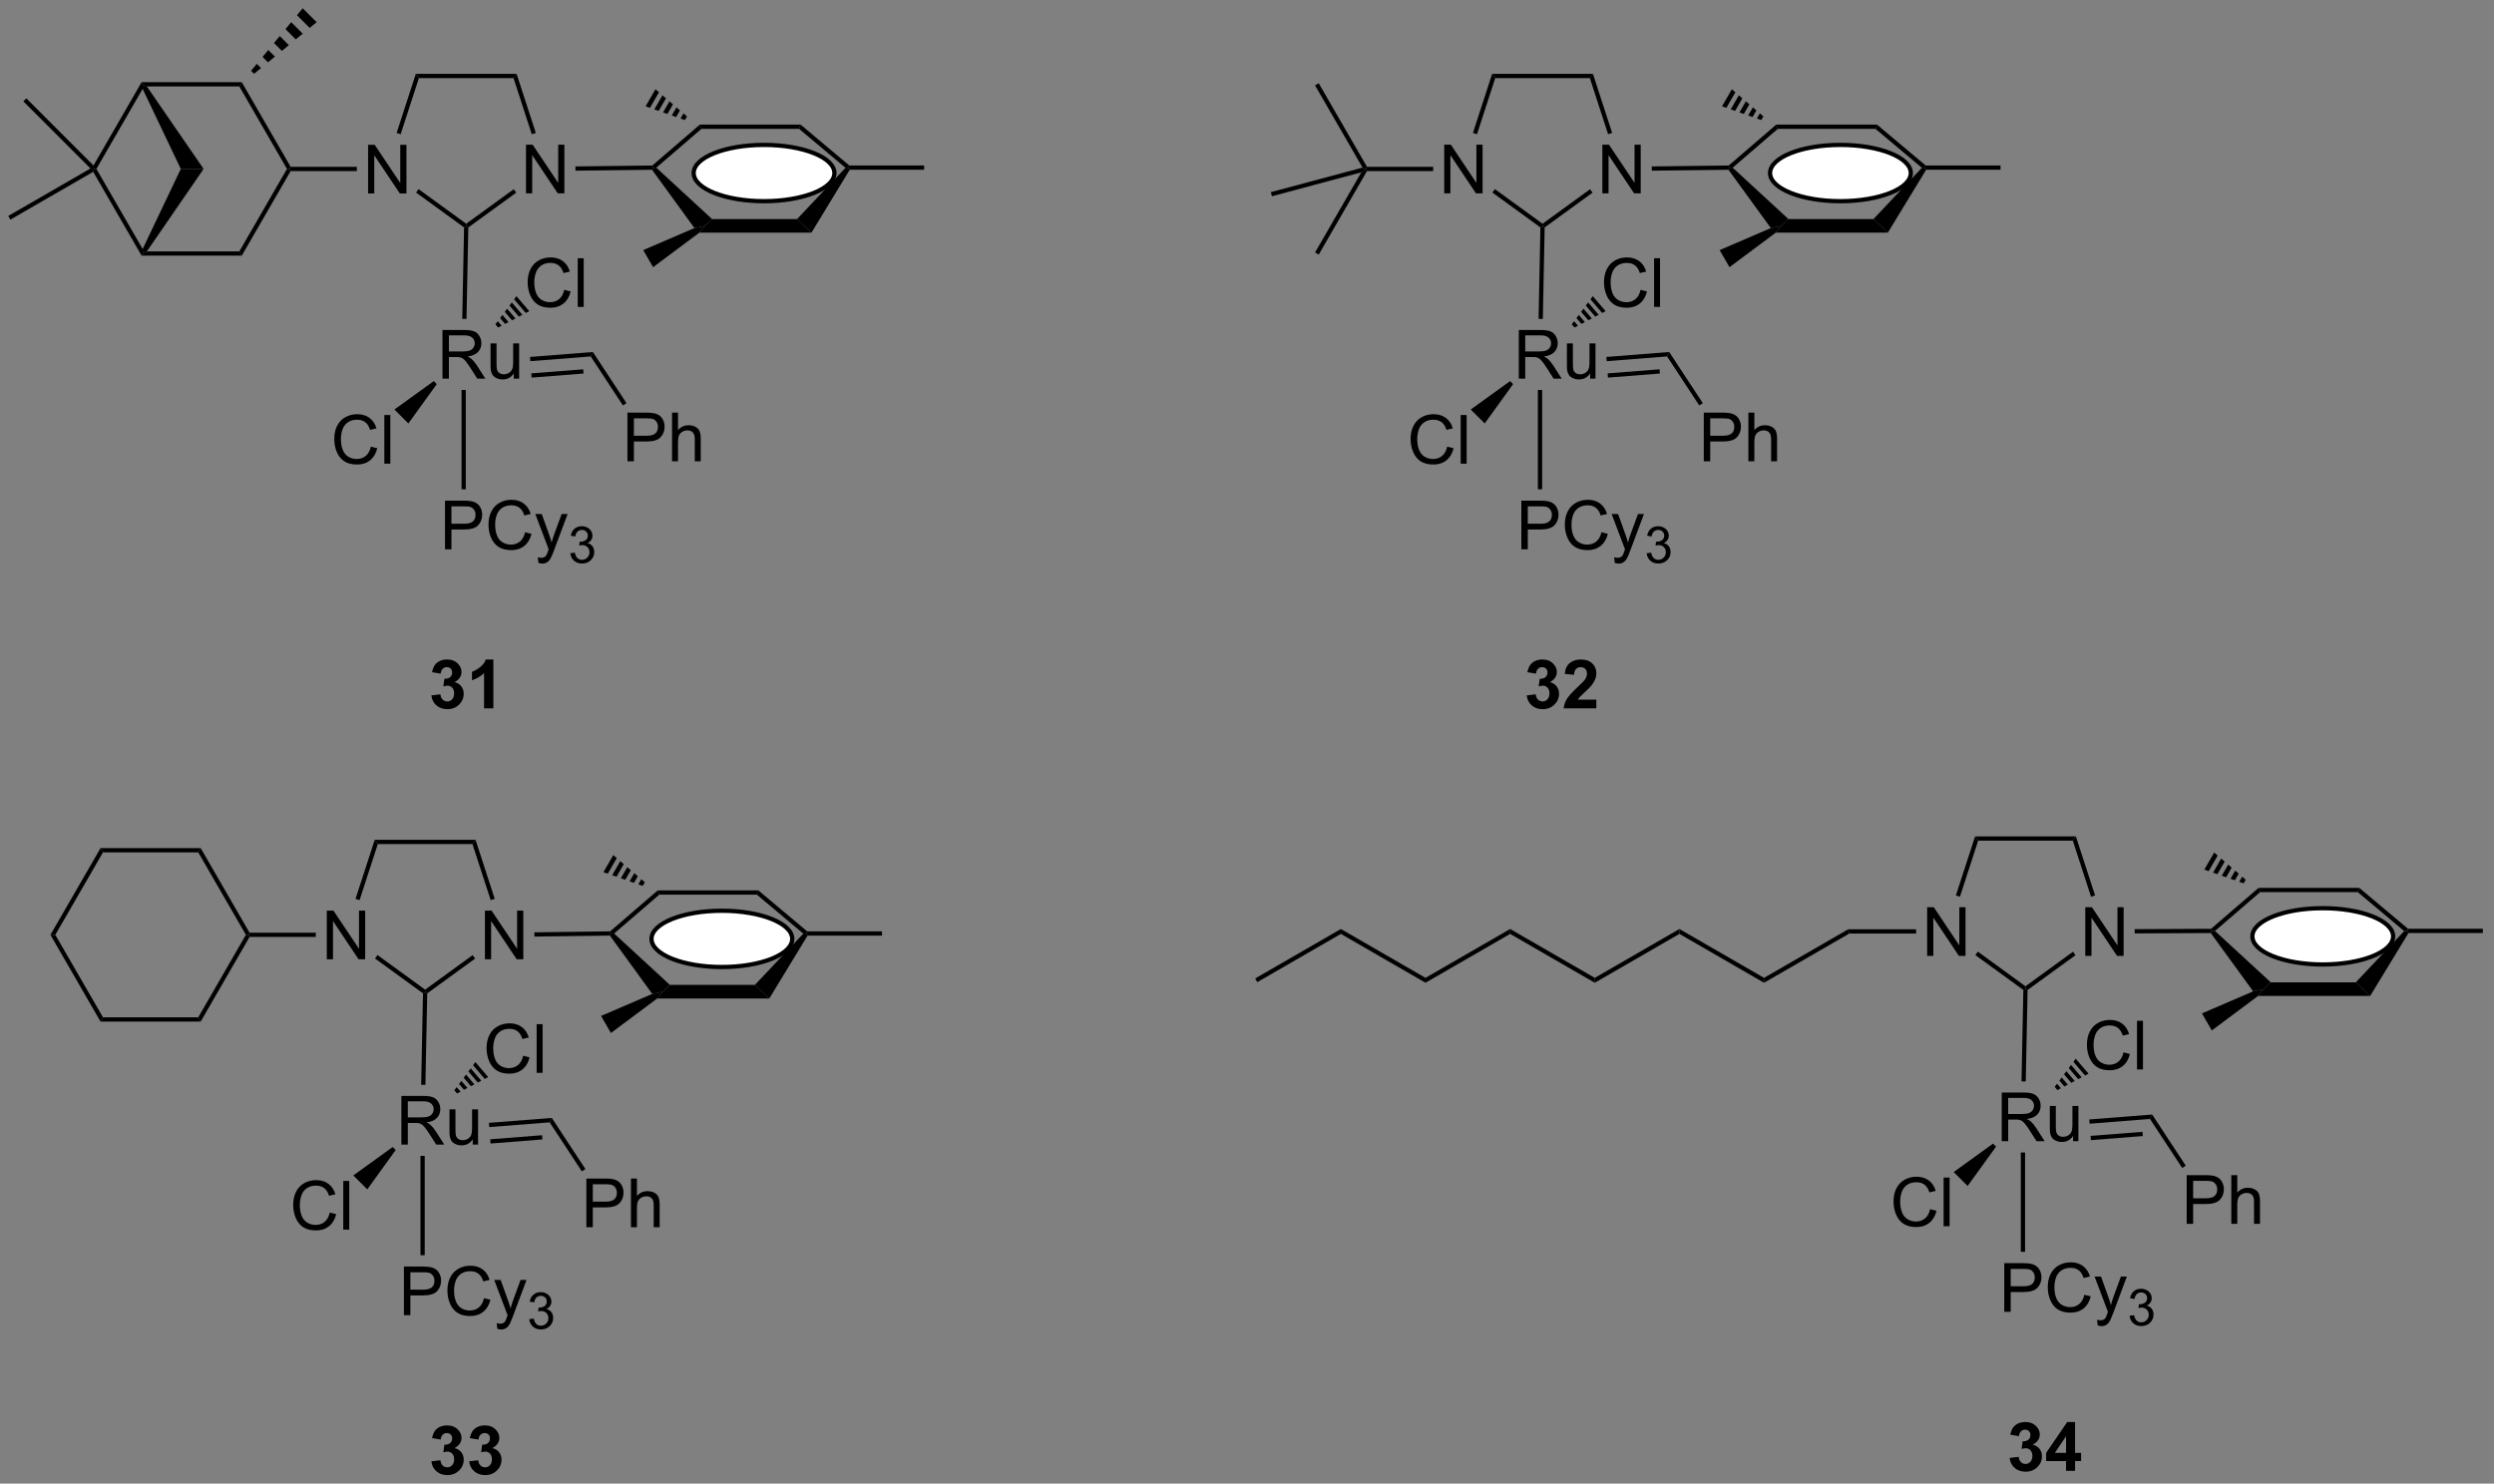 <?xml version="1.0" encoding="UTF-8"?>
<!DOCTYPE svg PUBLIC '-//W3C//DTD SVG 1.0//EN'
          'http://www.w3.org/TR/2001/REC-SVG-20010904/DTD/svg10.dtd'>
<svg stroke-dasharray="none" shape-rendering="auto" xmlns="http://www.w3.org/2000/svg" font-family="'Dialog'" text-rendering="auto" width="805" fill-opacity="1" color-interpolation="auto" color-rendering="auto" preserveAspectRatio="xMidYMid meet" font-size="12px" viewBox="0 0 805 479" fill="black" xmlns:xlink="http://www.w3.org/1999/xlink" stroke="black" image-rendering="auto" stroke-miterlimit="10" stroke-linecap="square" stroke-linejoin="miter" font-style="normal" stroke-width="1" height="479" stroke-dashoffset="0" font-weight="normal" stroke-opacity="1"
><rect x="0" y="0" width="805" height="479" fill="#808080" stroke="none"/><!--Generated by the Batik Graphics2D SVG Generator--><defs id="genericDefs"
  /><g
  ><defs id="defs1"
    ><clipPath clipPathUnits="userSpaceOnUse" id="clipPath1"
      ><path d="M0.646 0.675 L302.164 0.675 L302.164 180.268 L0.646 180.268 L0.646 0.675 Z"
      /></clipPath
      ><clipPath clipPathUnits="userSpaceOnUse" id="clipPath2"
      ><path d="M-0.472 11.119 L-0.472 185.718 L292.663 185.718 L292.663 11.119 Z"
      /></clipPath
    ></defs
    ><g transform="scale(2.667,2.667) translate(-0.646,-0.675) matrix(1.029,0,0,1.029,1.131,-10.762)"
    ><path d="M42.819 33.877 L42.819 28.151 L43.597 28.151 L46.605 32.645 L46.605 28.151 L47.332 28.151 L47.332 33.877 L46.553 33.877 L43.545 29.377 L43.545 33.877 L42.819 33.877 Z" stroke="none" clip-path="url(#clipPath2)"
    /></g
    ><g transform="matrix(2.743,0,0,2.743,1.295,-30.498)"
    ><path d="M61.426 33.877 L61.426 28.151 L62.205 28.151 L65.213 32.645 L65.213 28.151 L65.939 28.151 L65.939 33.877 L65.16 33.877 L62.153 29.377 L62.153 33.877 L61.426 33.877 Z" stroke="none" clip-path="url(#clipPath2)"
    /></g
    ><g transform="matrix(2.743,0,0,2.743,1.295,-30.498)"
    ><path d="M60.32 19.815 L59.956 20.315 L48.82 20.315 L48.456 19.815 Z" stroke="none" clip-path="url(#clipPath2)"
    /></g
    ><g transform="matrix(2.743,0,0,2.743,1.295,-30.498)"
    ><path d="M48.456 19.815 L48.82 20.315 L46.673 26.92 L46.198 26.765 Z" stroke="none" clip-path="url(#clipPath2)"
    /></g
    ><g transform="matrix(2.743,0,0,2.743,1.295,-30.498)"
    ><path d="M48.487 33.783 L48.781 33.379 L54.388 37.453 L54.388 37.762 L54.136 37.887 Z" stroke="none" clip-path="url(#clipPath2)"
    /></g
    ><g transform="matrix(2.743,0,0,2.743,1.295,-30.498)"
    ><path d="M54.636 37.891 L54.388 37.762 L54.388 37.453 L59.979 33.39 L60.273 33.795 Z" stroke="none" clip-path="url(#clipPath2)"
    /></g
    ><g transform="matrix(2.743,0,0,2.743,1.295,-30.498)"
    ><path d="M62.578 26.765 L62.102 26.92 L59.956 20.315 L60.32 19.815 Z" stroke="none" clip-path="url(#clipPath2)"
    /></g
    ><g transform="matrix(2.743,0,0,2.743,1.295,-30.498)"
    ><path d="M51.594 55.687 L51.594 49.961 L54.133 49.961 Q54.898 49.961 55.297 50.114 Q55.695 50.268 55.932 50.659 Q56.172 51.049 56.172 51.523 Q56.172 52.133 55.776 52.552 Q55.383 52.969 54.557 53.081 Q54.859 53.227 55.016 53.367 Q55.346 53.672 55.643 54.127 L56.641 55.687 L55.688 55.687 L54.93 54.495 Q54.596 53.979 54.38 53.706 Q54.167 53.432 53.997 53.323 Q53.828 53.213 53.651 53.172 Q53.523 53.143 53.229 53.143 L52.352 53.143 L52.352 55.687 L51.594 55.687 ZM52.352 52.487 L53.979 52.487 Q54.5 52.487 54.792 52.38 Q55.086 52.273 55.237 52.036 Q55.391 51.799 55.391 51.523 Q55.391 51.117 55.094 50.857 Q54.799 50.594 54.164 50.594 L52.352 50.594 L52.352 52.487 ZM59.988 55.687 L59.988 55.078 Q59.504 55.781 58.67 55.781 Q58.303 55.781 57.986 55.641 Q57.668 55.5 57.512 55.286 Q57.358 55.073 57.295 54.766 Q57.254 54.557 57.254 54.109 L57.254 51.539 L57.957 51.539 L57.957 53.838 Q57.957 54.391 57.999 54.581 Q58.066 54.859 58.28 55.018 Q58.496 55.174 58.811 55.174 Q59.129 55.174 59.405 55.013 Q59.684 54.852 59.798 54.573 Q59.913 54.292 59.913 53.76 L59.913 51.539 L60.616 51.539 L60.616 55.687 L59.988 55.687 Z" stroke="none" clip-path="url(#clipPath2)"
    /></g
    ><g transform="matrix(2.743,0,0,2.743,1.295,-30.498)"
    ><path d="M65.923 45.234 L66.68 45.425 Q66.444 46.359 65.824 46.852 Q65.204 47.341 64.311 47.341 Q63.384 47.341 62.803 46.964 Q62.225 46.586 61.92 45.872 Q61.618 45.156 61.618 44.336 Q61.618 43.44 61.959 42.776 Q62.303 42.109 62.933 41.763 Q63.563 41.417 64.321 41.417 Q65.18 41.417 65.766 41.854 Q66.352 42.292 66.584 43.086 L65.837 43.26 Q65.639 42.635 65.259 42.352 Q64.881 42.065 64.305 42.065 Q63.647 42.065 63.201 42.383 Q62.759 42.698 62.579 43.232 Q62.399 43.766 62.399 44.331 Q62.399 45.062 62.613 45.607 Q62.826 46.151 63.274 46.422 Q63.725 46.69 64.248 46.69 Q64.884 46.69 65.324 46.323 Q65.766 45.956 65.923 45.234 ZM67.51 47.242 L67.51 41.516 L68.213 41.516 L68.213 47.242 L67.51 47.242 Z" stroke="none" clip-path="url(#clipPath2)"
    /></g
    ><g transform="matrix(2.743,0,0,2.743,1.295,-30.498)"
    ><path d="M60.302 45.98 L60.027 46.349 L61.402 47.959 L61.809 47.745 L60.302 45.98 ZM59.752 46.717 L59.477 47.084 L60.589 48.387 L60.996 48.173 L59.752 46.717 ZM59.201 47.453 L58.926 47.82 L59.776 48.816 L60.183 48.602 L59.201 47.453 ZM58.651 48.188 L58.376 48.556 L58.963 49.244 L59.37 49.03 L58.651 48.188 ZM58.1 48.924 L57.825 49.292 L58.15 49.673 L58.556 49.458 L58.1 48.924 Z" stroke="none" clip-path="url(#clipPath2)"
    /></g
    ><g transform="matrix(2.743,0,0,2.743,1.295,-30.498)"
    ><path d="M61.935 53.631 L61.896 53.133 L69.295 52.552 L69.039 53.073 ZM62.087 55.565 L68.195 55.086 L68.156 54.587 L62.048 55.067 Z" stroke="none" clip-path="url(#clipPath2)"
    /></g
    ><g transform="matrix(2.743,0,0,2.743,1.295,-30.498)"
    ><path d="M51.893 75.773 L51.893 70.046 L54.055 70.046 Q54.625 70.046 54.924 70.101 Q55.346 70.171 55.63 70.369 Q55.917 70.564 56.091 70.921 Q56.266 71.275 56.266 71.702 Q56.266 72.431 55.799 72.939 Q55.336 73.445 54.12 73.445 L52.651 73.445 L52.651 75.773 L51.893 75.773 ZM52.651 72.767 L54.133 72.767 Q54.867 72.767 55.174 72.494 Q55.484 72.221 55.484 71.726 Q55.484 71.366 55.302 71.111 Q55.12 70.853 54.823 70.773 Q54.633 70.721 54.117 70.721 L52.651 70.721 L52.651 72.767 ZM61.315 73.765 L62.073 73.955 Q61.836 74.89 61.216 75.382 Q60.596 75.872 59.703 75.872 Q58.776 75.872 58.195 75.494 Q57.617 75.116 57.312 74.403 Q57.01 73.687 57.01 72.866 Q57.01 71.971 57.352 71.306 Q57.695 70.64 58.325 70.293 Q58.956 69.947 59.714 69.947 Q60.573 69.947 61.159 70.385 Q61.745 70.822 61.977 71.616 L61.229 71.791 Q61.031 71.166 60.651 70.882 Q60.273 70.596 59.698 70.596 Q59.039 70.596 58.594 70.913 Q58.151 71.228 57.971 71.762 Q57.792 72.296 57.792 72.861 Q57.792 73.593 58.005 74.137 Q58.219 74.681 58.667 74.952 Q59.117 75.221 59.641 75.221 Q60.276 75.221 60.716 74.853 Q61.159 74.486 61.315 73.765 ZM62.887 77.372 L62.809 76.71 Q63.038 76.773 63.21 76.773 Q63.444 76.773 63.585 76.695 Q63.725 76.616 63.816 76.476 Q63.882 76.372 64.03 75.952 Q64.051 75.895 64.092 75.78 L62.52 71.624 L63.277 71.624 L64.139 74.025 Q64.309 74.484 64.441 74.986 Q64.561 74.502 64.73 74.041 L65.616 71.624 L66.319 71.624 L64.741 75.843 Q64.488 76.528 64.348 76.786 Q64.16 77.132 63.918 77.293 Q63.676 77.457 63.34 77.457 Q63.137 77.457 62.887 77.372 Z" stroke="none" clip-path="url(#clipPath2)"
    /></g
    ><g transform="matrix(2.743,0,0,2.743,1.295,-30.498)"
    ><path d="M66.641 76.238 L67.169 76.168 Q67.26 76.617 67.477 76.814 Q67.696 77.011 68.01 77.011 Q68.382 77.011 68.637 76.754 Q68.895 76.496 68.895 76.115 Q68.895 75.751 68.657 75.517 Q68.421 75.281 68.053 75.281 Q67.905 75.281 67.682 75.339 L67.741 74.876 Q67.794 74.882 67.825 74.882 Q68.163 74.882 68.432 74.707 Q68.702 74.531 68.702 74.164 Q68.702 73.874 68.504 73.685 Q68.309 73.494 67.999 73.494 Q67.69 73.494 67.485 73.687 Q67.28 73.88 67.221 74.267 L66.694 74.173 Q66.792 73.642 67.133 73.351 Q67.477 73.06 67.987 73.06 Q68.338 73.06 68.633 73.21 Q68.93 73.361 69.087 73.623 Q69.243 73.882 69.243 74.175 Q69.243 74.455 69.092 74.683 Q68.944 74.912 68.651 75.046 Q69.032 75.134 69.243 75.412 Q69.454 75.687 69.454 76.103 Q69.454 76.666 69.044 77.058 Q68.633 77.449 68.007 77.449 Q67.442 77.449 67.067 77.113 Q66.694 76.775 66.641 76.238 Z" stroke="none" clip-path="url(#clipPath2)"
    /></g
    ><g transform="matrix(2.743,0,0,2.743,1.295,-30.498)"
    ><path d="M73.36 65.414 L73.36 59.687 L75.522 59.687 Q76.092 59.687 76.391 59.742 Q76.813 59.812 77.097 60.01 Q77.384 60.206 77.558 60.562 Q77.733 60.916 77.733 61.343 Q77.733 62.073 77.266 62.581 Q76.803 63.086 75.587 63.086 L74.118 63.086 L74.118 65.414 L73.36 65.414 ZM74.118 62.409 L75.6 62.409 Q76.334 62.409 76.641 62.135 Q76.951 61.862 76.951 61.367 Q76.951 61.008 76.769 60.752 Q76.587 60.495 76.29 60.414 Q76.1 60.362 75.584 60.362 L74.118 60.362 L74.118 62.409 ZM78.608 65.414 L78.608 59.687 L79.311 59.687 L79.311 61.742 Q79.803 61.172 80.553 61.172 Q81.014 61.172 81.352 61.354 Q81.694 61.534 81.839 61.854 Q81.985 62.174 81.985 62.784 L81.985 65.414 L81.282 65.414 L81.282 62.784 Q81.282 62.258 81.053 62.018 Q80.826 61.776 80.407 61.776 Q80.095 61.776 79.819 61.94 Q79.545 62.101 79.428 62.38 Q79.311 62.656 79.311 63.143 L79.311 65.414 L78.608 65.414 Z" stroke="none" clip-path="url(#clipPath2)"
    /></g
    ><g transform="matrix(2.743,0,0,2.743,1.295,-30.498)"
    ><path d="M69.039 53.073 L69.295 52.552 L73.248 58.571 L72.83 58.845 Z" stroke="none" clip-path="url(#clipPath2)"
    /></g
    ><g transform="matrix(2.743,0,0,2.743,1.295,-30.498)"
    ><path d="M53.839 57.02 L54.339 57.02 L54.339 68.712 L53.839 68.712 Z" stroke="none" clip-path="url(#clipPath2)"
    /></g
    ><g transform="matrix(2.743,0,0,2.743,1.295,-30.498)"
    ><path d="M54.421 48.66 L53.921 48.65 L54.136 37.887 L54.388 37.762 L54.636 37.891 Z" stroke="none" clip-path="url(#clipPath2)"
    /></g
    ><g transform="matrix(2.743,0,0,2.743,1.295,-30.498)"
    ><path d="M43.166 63.69 L43.924 63.88 Q43.687 64.815 43.068 65.307 Q42.448 65.797 41.554 65.797 Q40.627 65.797 40.047 65.419 Q39.468 65.041 39.164 64.328 Q38.862 63.612 38.862 62.791 Q38.862 61.896 39.203 61.232 Q39.547 60.565 40.177 60.218 Q40.807 59.872 41.565 59.872 Q42.424 59.872 43.01 60.31 Q43.596 60.747 43.828 61.541 L43.081 61.716 Q42.883 61.091 42.502 60.807 Q42.125 60.521 41.549 60.521 Q40.89 60.521 40.445 60.838 Q40.002 61.153 39.823 61.687 Q39.643 62.221 39.643 62.786 Q39.643 63.518 39.856 64.062 Q40.07 64.607 40.518 64.877 Q40.968 65.146 41.492 65.146 Q42.127 65.146 42.568 64.778 Q43.01 64.411 43.166 63.69 ZM44.754 65.698 L44.754 59.971 L45.457 59.971 L45.457 65.698 L44.754 65.698 Z" stroke="none" clip-path="url(#clipPath2)"
    /></g
    ><g transform="matrix(2.743,0,0,2.743,1.295,-30.498)"
    ><path d="M50.571 55.976 L50.925 56.33 L47.58 60.962 L45.939 59.321 Z" stroke="none" clip-path="url(#clipPath2)"
    /></g
    ><g transform="matrix(2.743,0,0,2.743,1.295,-30.498)"
    ><path d="M50.289 92.973 L51.351 92.846 Q51.401 93.252 51.622 93.468 Q51.846 93.682 52.164 93.682 Q52.502 93.682 52.734 93.424 Q52.968 93.166 52.968 92.728 Q52.968 92.314 52.744 92.072 Q52.523 91.83 52.203 91.83 Q51.992 91.83 51.697 91.911 L51.82 91.017 Q52.265 91.028 52.499 90.825 Q52.734 90.619 52.734 90.278 Q52.734 89.989 52.562 89.817 Q52.39 89.645 52.104 89.645 Q51.822 89.645 51.622 89.841 Q51.424 90.036 51.382 90.411 L50.369 90.239 Q50.476 89.721 50.687 89.411 Q50.901 89.098 51.281 88.921 Q51.664 88.744 52.135 88.744 Q52.945 88.744 53.432 89.26 Q53.836 89.682 53.836 90.213 Q53.836 90.966 53.01 91.416 Q53.502 91.52 53.796 91.887 Q54.093 92.254 54.093 92.775 Q54.093 93.528 53.541 94.062 Q52.992 94.593 52.171 94.593 Q51.393 94.593 50.88 94.145 Q50.369 93.697 50.289 92.973 ZM57.584 94.494 L56.488 94.494 L56.488 90.356 Q55.886 90.919 55.069 91.189 L55.069 90.192 Q55.498 90.051 56.001 89.661 Q56.506 89.267 56.694 88.744 L57.584 88.744 L57.584 94.494 Z" stroke="none" clip-path="url(#clipPath2)"
    /></g
    ><g transform="matrix(2.743,0,0,2.743,1.295,-30.498)"
    ><path d="M169.474 33.877 L169.474 28.151 L170.252 28.151 L173.26 32.645 L173.26 28.151 L173.987 28.151 L173.987 33.877 L173.208 33.877 L170.2 29.377 L170.2 33.877 L169.474 33.877 Z" stroke="none" clip-path="url(#clipPath2)"
    /></g
    ><g transform="matrix(2.743,0,0,2.743,1.295,-30.498)"
    ><path d="M188.081 33.877 L188.081 28.151 L188.86 28.151 L191.868 32.645 L191.868 28.151 L192.594 28.151 L192.594 33.877 L191.815 33.877 L188.808 29.377 L188.808 33.877 L188.081 33.877 Z" stroke="none" clip-path="url(#clipPath2)"
    /></g
    ><g transform="matrix(2.743,0,0,2.743,1.295,-30.498)"
    ><path d="M186.975 19.815 L186.611 20.315 L175.475 20.315 L175.111 19.815 Z" stroke="none" clip-path="url(#clipPath2)"
    /></g
    ><g transform="matrix(2.743,0,0,2.743,1.295,-30.498)"
    ><path d="M175.111 19.815 L175.475 20.315 L173.328 26.92 L172.853 26.765 Z" stroke="none" clip-path="url(#clipPath2)"
    /></g
    ><g transform="matrix(2.743,0,0,2.743,1.295,-30.498)"
    ><path d="M175.142 33.783 L175.436 33.379 L181.043 37.453 L181.043 37.762 L180.791 37.887 Z" stroke="none" clip-path="url(#clipPath2)"
    /></g
    ><g transform="matrix(2.743,0,0,2.743,1.295,-30.498)"
    ><path d="M181.291 37.891 L181.043 37.762 L181.043 37.453 L186.634 33.39 L186.928 33.795 Z" stroke="none" clip-path="url(#clipPath2)"
    /></g
    ><g transform="matrix(2.743,0,0,2.743,1.295,-30.498)"
    ><path d="M189.233 26.765 L188.757 26.92 L186.611 20.315 L186.975 19.815 Z" stroke="none" clip-path="url(#clipPath2)"
    /></g
    ><g transform="matrix(2.743,0,0,2.743,1.295,-30.498)"
    ><path d="M178.249 55.687 L178.249 49.961 L180.788 49.961 Q181.553 49.961 181.952 50.114 Q182.35 50.268 182.587 50.659 Q182.827 51.049 182.827 51.523 Q182.827 52.133 182.431 52.552 Q182.038 52.969 181.212 53.081 Q181.514 53.227 181.671 53.367 Q182.001 53.672 182.298 54.127 L183.296 55.687 L182.343 55.687 L181.585 54.495 Q181.251 53.979 181.035 53.706 Q180.822 53.432 180.652 53.323 Q180.483 53.213 180.306 53.172 Q180.178 53.143 179.884 53.143 L179.006 53.143 L179.006 55.687 L178.249 55.687 ZM179.006 52.487 L180.634 52.487 Q181.155 52.487 181.447 52.38 Q181.741 52.273 181.892 52.036 Q182.046 51.799 182.046 51.523 Q182.046 51.117 181.749 50.857 Q181.454 50.594 180.819 50.594 L179.006 50.594 L179.006 52.487 ZM186.643 55.687 L186.643 55.078 Q186.159 55.781 185.326 55.781 Q184.958 55.781 184.641 55.641 Q184.323 55.5 184.167 55.286 Q184.013 55.073 183.951 54.766 Q183.909 54.557 183.909 54.109 L183.909 51.539 L184.612 51.539 L184.612 53.838 Q184.612 54.391 184.654 54.581 Q184.721 54.859 184.935 55.018 Q185.151 55.174 185.466 55.174 Q185.784 55.174 186.06 55.013 Q186.339 54.852 186.453 54.573 Q186.568 54.292 186.568 53.76 L186.568 51.539 L187.271 51.539 L187.271 55.687 L186.643 55.687 Z" stroke="none" clip-path="url(#clipPath2)"
    /></g
    ><g transform="matrix(2.743,0,0,2.743,1.295,-30.498)"
    ><path d="M192.578 45.234 L193.335 45.425 Q193.098 46.359 192.479 46.852 Q191.859 47.341 190.966 47.341 Q190.039 47.341 189.458 46.964 Q188.88 46.586 188.575 45.872 Q188.273 45.156 188.273 44.336 Q188.273 43.44 188.614 42.776 Q188.958 42.109 189.588 41.763 Q190.218 41.417 190.976 41.417 Q191.835 41.417 192.421 41.854 Q193.007 42.292 193.239 43.086 L192.492 43.26 Q192.294 42.635 191.914 42.352 Q191.536 42.065 190.96 42.065 Q190.302 42.065 189.856 42.383 Q189.414 42.698 189.234 43.232 Q189.054 43.766 189.054 44.331 Q189.054 45.062 189.268 45.607 Q189.481 46.151 189.929 46.422 Q190.38 46.69 190.903 46.69 Q191.539 46.69 191.979 46.323 Q192.421 45.956 192.578 45.234 ZM194.165 47.242 L194.165 41.516 L194.868 41.516 L194.868 47.242 L194.165 47.242 Z" stroke="none" clip-path="url(#clipPath2)"
    /></g
    ><g transform="matrix(2.743,0,0,2.743,1.295,-30.498)"
    ><path d="M184.48 49.292 L184.756 48.924 L185.212 49.458 L184.805 49.673 ZM185.031 48.556 L185.306 48.188 L186.025 49.03 L185.618 49.244 ZM185.581 47.82 L185.856 47.453 L186.838 48.602 L186.431 48.816 ZM186.131 47.084 L186.407 46.717 L187.651 48.173 L187.244 48.387 ZM186.682 46.349 L186.957 45.98 L188.464 47.745 L188.057 47.959 Z" stroke="none" clip-path="url(#clipPath2)"
    /></g
    ><g transform="matrix(2.743,0,0,2.743,1.295,-30.498)"
    ><path d="M188.59 53.631 L188.551 53.133 L195.95 52.552 L195.694 53.073 ZM188.742 55.565 L194.85 55.086 L194.81 54.587 L188.703 55.067 Z" stroke="none" clip-path="url(#clipPath2)"
    /></g
    ><g transform="matrix(2.743,0,0,2.743,1.295,-30.498)"
    ><path d="M178.548 75.773 L178.548 70.046 L180.71 70.046 Q181.28 70.046 181.579 70.101 Q182.001 70.171 182.285 70.369 Q182.572 70.564 182.746 70.921 Q182.921 71.275 182.921 71.702 Q182.921 72.431 182.454 72.939 Q181.991 73.445 180.775 73.445 L179.306 73.445 L179.306 75.773 L178.548 75.773 ZM179.306 72.767 L180.788 72.767 Q181.522 72.767 181.829 72.494 Q182.139 72.221 182.139 71.726 Q182.139 71.366 181.957 71.111 Q181.775 70.853 181.478 70.773 Q181.288 70.721 180.772 70.721 L179.306 70.721 L179.306 72.767 ZM187.97 73.765 L188.728 73.955 Q188.491 74.89 187.871 75.382 Q187.251 75.872 186.358 75.872 Q185.431 75.872 184.85 75.494 Q184.272 75.116 183.968 74.403 Q183.665 73.687 183.665 72.866 Q183.665 71.971 184.006 71.306 Q184.35 70.64 184.981 70.293 Q185.611 69.947 186.369 69.947 Q187.228 69.947 187.814 70.385 Q188.4 70.822 188.631 71.616 L187.884 71.791 Q187.686 71.166 187.306 70.882 Q186.928 70.596 186.353 70.596 Q185.694 70.596 185.249 70.913 Q184.806 71.228 184.626 71.762 Q184.447 72.296 184.447 72.861 Q184.447 73.593 184.66 74.137 Q184.874 74.681 185.322 74.952 Q185.772 75.221 186.296 75.221 Q186.931 75.221 187.371 74.853 Q187.814 74.486 187.97 73.765 ZM189.542 77.372 L189.464 76.71 Q189.693 76.773 189.865 76.773 Q190.099 76.773 190.24 76.695 Q190.38 76.616 190.471 76.476 Q190.536 76.372 190.685 75.952 Q190.706 75.895 190.747 75.78 L189.174 71.624 L189.932 71.624 L190.794 74.025 Q190.964 74.484 191.096 74.986 Q191.216 74.502 191.385 74.041 L192.271 71.624 L192.974 71.624 L191.396 75.843 Q191.143 76.528 191.003 76.786 Q190.815 77.132 190.573 77.293 Q190.331 77.457 189.995 77.457 Q189.792 77.457 189.542 77.372 Z" stroke="none" clip-path="url(#clipPath2)"
    /></g
    ><g transform="matrix(2.743,0,0,2.743,1.295,-30.498)"
    ><path d="M193.296 76.238 L193.824 76.168 Q193.915 76.617 194.132 76.814 Q194.351 77.011 194.665 77.011 Q195.036 77.011 195.292 76.754 Q195.55 76.496 195.55 76.115 Q195.55 75.751 195.312 75.517 Q195.076 75.281 194.708 75.281 Q194.56 75.281 194.337 75.339 L194.396 74.876 Q194.449 74.882 194.48 74.882 Q194.818 74.882 195.087 74.707 Q195.357 74.531 195.357 74.164 Q195.357 73.874 195.16 73.685 Q194.964 73.494 194.654 73.494 Q194.345 73.494 194.14 73.687 Q193.935 73.88 193.876 74.267 L193.349 74.173 Q193.447 73.642 193.788 73.351 Q194.132 73.06 194.642 73.06 Q194.994 73.06 195.288 73.21 Q195.585 73.361 195.742 73.623 Q195.898 73.882 195.898 74.175 Q195.898 74.455 195.747 74.683 Q195.599 74.912 195.306 75.046 Q195.687 75.134 195.898 75.412 Q196.109 75.687 196.109 76.103 Q196.109 76.666 195.699 77.058 Q195.288 77.449 194.661 77.449 Q194.097 77.449 193.722 77.113 Q193.349 76.775 193.296 76.238 Z" stroke="none" clip-path="url(#clipPath2)"
    /></g
    ><g transform="matrix(2.743,0,0,2.743,1.295,-30.498)"
    ><path d="M200.015 65.414 L200.015 59.687 L202.177 59.687 Q202.747 59.687 203.046 59.742 Q203.468 59.812 203.752 60.01 Q204.039 60.206 204.213 60.562 Q204.388 60.916 204.388 61.343 Q204.388 62.073 203.921 62.581 Q203.458 63.086 202.242 63.086 L200.773 63.086 L200.773 65.414 L200.015 65.414 ZM200.773 62.409 L202.255 62.409 Q202.989 62.409 203.296 62.135 Q203.606 61.862 203.606 61.367 Q203.606 61.008 203.424 60.752 Q203.242 60.495 202.945 60.414 Q202.755 60.362 202.239 60.362 L200.773 60.362 L200.773 62.409 ZM205.263 65.414 L205.263 59.687 L205.966 59.687 L205.966 61.742 Q206.458 61.172 207.208 61.172 Q207.669 61.172 208.007 61.354 Q208.349 61.534 208.494 61.854 Q208.64 62.174 208.64 62.784 L208.64 65.414 L207.937 65.414 L207.937 62.784 Q207.937 62.258 207.708 62.018 Q207.481 61.776 207.062 61.776 Q206.75 61.776 206.474 61.94 Q206.2 62.101 206.083 62.38 Q205.966 62.656 205.966 63.143 L205.966 65.414 L205.263 65.414 Z" stroke="none" clip-path="url(#clipPath2)"
    /></g
    ><g transform="matrix(2.743,0,0,2.743,1.295,-30.498)"
    ><path d="M195.694 53.073 L195.95 52.552 L199.903 58.571 L199.486 58.845 Z" stroke="none" clip-path="url(#clipPath2)"
    /></g
    ><g transform="matrix(2.743,0,0,2.743,1.295,-30.498)"
    ><path d="M180.494 57.02 L180.994 57.02 L180.994 68.712 L180.494 68.712 Z" stroke="none" clip-path="url(#clipPath2)"
    /></g
    ><g transform="matrix(2.743,0,0,2.743,1.295,-30.498)"
    ><path d="M181.076 48.66 L180.576 48.65 L180.791 37.887 L181.043 37.762 L181.291 37.891 Z" stroke="none" clip-path="url(#clipPath2)"
    /></g
    ><g transform="matrix(2.743,0,0,2.743,1.295,-30.498)"
    ><path d="M169.821 63.69 L170.579 63.88 Q170.342 64.815 169.722 65.307 Q169.103 65.797 168.209 65.797 Q167.282 65.797 166.702 65.419 Q166.124 65.041 165.819 64.328 Q165.517 63.612 165.517 62.791 Q165.517 61.896 165.858 61.232 Q166.202 60.565 166.832 60.218 Q167.462 59.872 168.22 59.872 Q169.079 59.872 169.665 60.31 Q170.251 60.747 170.483 61.541 L169.736 61.716 Q169.538 61.091 169.157 60.807 Q168.78 60.521 168.204 60.521 Q167.545 60.521 167.1 60.838 Q166.657 61.153 166.478 61.687 Q166.298 62.221 166.298 62.786 Q166.298 63.518 166.512 64.062 Q166.725 64.607 167.173 64.877 Q167.624 65.146 168.147 65.146 Q168.782 65.146 169.222 64.778 Q169.665 64.411 169.821 63.69 ZM171.409 65.698 L171.409 59.971 L172.112 59.971 L172.112 65.698 L171.409 65.698 Z" stroke="none" clip-path="url(#clipPath2)"
    /></g
    ><g transform="matrix(2.743,0,0,2.743,1.295,-30.498)"
    ><path d="M177.226 55.976 L177.58 56.33 L174.235 60.962 L172.594 59.321 Z" stroke="none" clip-path="url(#clipPath2)"
    /></g
    ><g transform="matrix(2.743,0,0,2.743,1.295,-30.498)"
    ><path d="M179.178 92.973 L180.24 92.846 Q180.29 93.252 180.511 93.468 Q180.735 93.682 181.053 93.682 Q181.391 93.682 181.623 93.424 Q181.857 93.166 181.857 92.728 Q181.857 92.314 181.633 92.072 Q181.412 91.83 181.091 91.83 Q180.881 91.83 180.586 91.911 L180.709 91.017 Q181.154 91.028 181.388 90.825 Q181.623 90.619 181.623 90.278 Q181.623 89.989 181.451 89.817 Q181.279 89.645 180.993 89.645 Q180.711 89.645 180.511 89.841 Q180.313 90.036 180.271 90.411 L179.258 90.239 Q179.365 89.721 179.576 89.411 Q179.79 89.098 180.17 88.921 Q180.553 88.744 181.024 88.744 Q181.834 88.744 182.321 89.26 Q182.724 89.682 182.724 90.213 Q182.724 90.966 181.899 91.416 Q182.391 91.52 182.685 91.887 Q182.982 92.254 182.982 92.775 Q182.982 93.528 182.43 94.062 Q181.881 94.593 181.06 94.593 Q180.282 94.593 179.769 94.145 Q179.258 93.697 179.178 92.973 ZM187.371 93.473 L187.371 94.494 L183.525 94.494 Q183.588 93.916 183.9 93.398 Q184.213 92.879 185.135 92.025 Q185.877 91.333 186.043 91.088 Q186.27 90.747 186.27 90.416 Q186.27 90.049 186.072 89.851 Q185.877 89.653 185.528 89.653 Q185.184 89.653 184.981 89.861 Q184.778 90.067 184.746 90.549 L183.653 90.439 Q183.752 89.533 184.267 89.14 Q184.783 88.744 185.556 88.744 Q186.403 88.744 186.887 89.202 Q187.371 89.658 187.371 90.338 Q187.371 90.723 187.233 91.075 Q187.095 91.424 186.793 91.807 Q186.595 92.059 186.075 92.536 Q185.556 93.012 185.416 93.169 Q185.278 93.325 185.192 93.473 L187.371 93.473 Z" stroke="none" clip-path="url(#clipPath2)"
    /></g
    ><g transform="matrix(2.743,0,0,2.743,1.295,-30.498)"
    ><path d="M41.519 30.752 L41.519 31.252 L33.729 31.252 L33.584 31.002 L33.729 30.752 Z" stroke="none" clip-path="url(#clipPath2)"
    /></g
    ><g transform="matrix(2.743,0,0,2.743,1.295,-30.498)"
    ><path d="M168.174 30.752 L168.174 31.252 L160.384 31.252 L160.239 31.002 L160.384 30.752 Z" stroke="none" clip-path="url(#clipPath2)"
    /></g
    ><g transform="matrix(2.743,0,0,2.743,1.295,-30.498)"
    ><path d="M33.729 30.752 L33.584 31.002 L33.296 31.002 L27.69 21.293 L27.979 20.793 Z" stroke="none" clip-path="url(#clipPath2)"
    /></g
    ><g transform="matrix(2.743,0,0,2.743,1.295,-30.498)"
    ><path d="M27.979 20.793 L27.69 21.293 L16.809 21.293 L16.334 21.043 L16.19 20.793 Z" stroke="none" clip-path="url(#clipPath2)"
    /></g
    ><g transform="matrix(2.743,0,0,2.743,1.295,-30.498)"
    ><path d="M16.19 20.793 L16.334 21.043 L16.314 21.579 L10.873 31.002 L10.584 31.002 L10.531 30.595 Z" stroke="none" clip-path="url(#clipPath2)"
    /></g
    ><g transform="matrix(2.743,0,0,2.743,1.295,-30.498)"
    ><path d="M10.493 31.344 L10.584 31.002 L10.873 31.002 L16.314 40.425 L16.334 40.961 L16.19 41.211 Z" stroke="none" clip-path="url(#clipPath2)"
    /></g
    ><g transform="matrix(2.743,0,0,2.743,1.295,-30.498)"
    ><path d="M16.19 41.211 L16.334 40.961 L16.809 40.711 L27.69 40.711 L27.979 41.211 Z" stroke="none" clip-path="url(#clipPath2)"
    /></g
    ><g transform="matrix(2.743,0,0,2.743,1.295,-30.498)"
    ><path d="M27.979 41.211 L27.69 40.711 L33.296 31.002 L33.584 31.002 L33.729 31.252 Z" stroke="none" clip-path="url(#clipPath2)"
    /></g
    ><g transform="matrix(2.743,0,0,2.743,1.295,-30.498)"
    ><path d="M10.531 30.595 L10.584 31.002 L10.177 30.948 L2.276 23.047 L2.629 22.694 Z" stroke="none" clip-path="url(#clipPath2)"
    /></g
    ><g transform="matrix(2.743,0,0,2.743,1.295,-30.498)"
    ><path d="M10.177 30.948 L10.584 31.002 L10.493 31.344 L0.75 36.969 L0.5 36.536 Z" stroke="none" clip-path="url(#clipPath2)"
    /></g
    ><g transform="matrix(2.743,0,0,2.743,1.295,-30.498)"
    ><path d="M16.314 21.579 L16.334 21.043 L16.809 21.293 L23.488 31.002 L20.803 31.002 Z" stroke="none" clip-path="url(#clipPath2)"
    /></g
    ><g transform="matrix(2.743,0,0,2.743,1.295,-30.498)"
    ><path d="M16.809 40.711 L16.334 40.961 L16.314 40.425 L20.803 31.002 L23.488 31.002 Z" stroke="none" clip-path="url(#clipPath2)"
    /></g
    ><g transform="matrix(2.743,0,0,2.743,1.295,-30.498)"
    ><path d="M29.072 19.452 L29.747 18.634 L30.243 19.131 L29.425 19.805 ZM30.422 17.816 L31.096 16.998 L31.879 17.781 L31.061 18.456 ZM31.771 16.18 L32.446 15.362 L33.515 16.431 L32.697 17.106 ZM33.121 14.544 L33.796 13.727 L35.151 15.081 L34.333 15.756 ZM34.471 12.909 L35.146 12.091 L36.786 13.731 L35.968 14.406 Z" stroke="none" clip-path="url(#clipPath2)"
    /></g
    ><g transform="matrix(2.743,0,0,2.743,1.295,-30.498)"
    ><path d="M159.721 31.4 L160.239 31.002 L160.384 31.252 L154.706 41.086 L154.273 40.836 Z" stroke="none" clip-path="url(#clipPath2)"
    /></g
    ><g transform="matrix(2.743,0,0,2.743,1.295,-30.498)"
    ><path d="M159.86 30.845 L160.239 31.002 L159.721 31.4 L149.196 34.22 L149.066 33.737 Z" stroke="none" clip-path="url(#clipPath2)"
    /></g
    ><g transform="matrix(2.743,0,0,2.743,1.295,-30.498)"
    ><path d="M160.384 30.752 L160.239 31.002 L159.86 30.845 L154.273 21.168 L154.706 20.918 Z" stroke="none" clip-path="url(#clipPath2)"
    /></g
    ><g transform="matrix(2.743,0,0,2.743,1.295,-30.498)"
    ><path d="M37.985 124.03 L37.985 118.303 L38.764 118.303 L41.771 122.798 L41.771 118.303 L42.498 118.303 L42.498 124.03 L41.719 124.03 L38.712 119.53 L38.712 124.03 L37.985 124.03 Z" stroke="none" clip-path="url(#clipPath2)"
    /></g
    ><g transform="matrix(2.743,0,0,2.743,1.295,-30.498)"
    ><path d="M56.592 124.03 L56.592 118.303 L57.371 118.303 L60.379 122.798 L60.379 118.303 L61.105 118.303 L61.105 124.03 L60.327 124.03 L57.319 119.53 L57.319 124.03 L56.592 124.03 Z" stroke="none" clip-path="url(#clipPath2)"
    /></g
    ><g transform="matrix(2.743,0,0,2.743,1.295,-30.498)"
    ><path d="M55.486 109.968 L55.123 110.468 L43.986 110.468 L43.623 109.968 Z" stroke="none" clip-path="url(#clipPath2)"
    /></g
    ><g transform="matrix(2.743,0,0,2.743,1.295,-30.498)"
    ><path d="M43.623 109.968 L43.986 110.468 L41.84 117.073 L41.364 116.918 Z" stroke="none" clip-path="url(#clipPath2)"
    /></g
    ><g transform="matrix(2.743,0,0,2.743,1.295,-30.498)"
    ><path d="M43.654 123.936 L43.947 123.532 L49.554 127.605 L49.554 127.915 L49.302 128.04 Z" stroke="none" clip-path="url(#clipPath2)"
    /></g
    ><g transform="matrix(2.743,0,0,2.743,1.295,-30.498)"
    ><path d="M49.802 128.044 L49.554 127.915 L49.554 127.605 L55.145 123.543 L55.439 123.948 Z" stroke="none" clip-path="url(#clipPath2)"
    /></g
    ><g transform="matrix(2.743,0,0,2.743,1.295,-30.498)"
    ><path d="M57.744 116.918 L57.269 117.073 L55.123 110.468 L55.486 109.968 Z" stroke="none" clip-path="url(#clipPath2)"
    /></g
    ><g transform="matrix(2.743,0,0,2.743,1.295,-30.498)"
    ><path d="M46.76 145.84 L46.76 140.114 L49.299 140.114 Q50.065 140.114 50.463 140.267 Q50.862 140.421 51.099 140.812 Q51.338 141.202 51.338 141.676 Q51.338 142.286 50.942 142.705 Q50.549 143.121 49.724 143.233 Q50.026 143.379 50.182 143.52 Q50.513 143.825 50.809 144.28 L51.807 145.84 L50.854 145.84 L50.096 144.648 Q49.763 144.132 49.547 143.858 Q49.333 143.585 49.164 143.476 Q48.994 143.366 48.817 143.325 Q48.69 143.296 48.395 143.296 L47.518 143.296 L47.518 145.84 L46.76 145.84 ZM47.518 142.64 L49.145 142.64 Q49.666 142.64 49.958 142.533 Q50.252 142.426 50.403 142.189 Q50.557 141.952 50.557 141.676 Q50.557 141.27 50.26 141.01 Q49.966 140.746 49.33 140.746 L47.518 140.746 L47.518 142.64 ZM55.154 145.84 L55.154 145.231 Q54.67 145.934 53.837 145.934 Q53.47 145.934 53.152 145.793 Q52.834 145.653 52.678 145.439 Q52.524 145.226 52.462 144.918 Q52.42 144.71 52.42 144.262 L52.42 141.692 L53.123 141.692 L53.123 143.991 Q53.123 144.543 53.165 144.733 Q53.233 145.012 53.446 145.171 Q53.662 145.327 53.977 145.327 Q54.295 145.327 54.571 145.166 Q54.85 145.004 54.964 144.726 Q55.079 144.444 55.079 143.913 L55.079 141.692 L55.782 141.692 L55.782 145.84 L55.154 145.84 Z" stroke="none" clip-path="url(#clipPath2)"
    /></g
    ><g transform="matrix(2.743,0,0,2.743,1.295,-30.498)"
    ><path d="M61.089 135.387 L61.847 135.577 Q61.61 136.512 60.99 137.005 Q60.37 137.494 59.477 137.494 Q58.55 137.494 57.969 137.117 Q57.391 136.739 57.086 136.025 Q56.784 135.309 56.784 134.489 Q56.784 133.593 57.125 132.929 Q57.469 132.262 58.099 131.916 Q58.73 131.57 59.487 131.57 Q60.347 131.57 60.933 132.007 Q61.519 132.445 61.75 133.239 L61.003 133.413 Q60.805 132.788 60.425 132.505 Q60.047 132.218 59.472 132.218 Q58.813 132.218 58.368 132.536 Q57.925 132.851 57.745 133.385 Q57.566 133.918 57.566 134.484 Q57.566 135.215 57.779 135.76 Q57.993 136.304 58.441 136.575 Q58.891 136.843 59.414 136.843 Q60.05 136.843 60.49 136.476 Q60.933 136.109 61.089 135.387 ZM62.676 137.395 L62.676 131.668 L63.379 131.668 L63.379 137.395 L62.676 137.395 Z" stroke="none" clip-path="url(#clipPath2)"
    /></g
    ><g transform="matrix(2.743,0,0,2.743,1.295,-30.498)"
    ><path d="M55.468 136.133 L55.193 136.501 L56.569 138.112 L56.975 137.898 L55.468 136.133 ZM54.918 136.869 L54.643 137.237 L55.755 138.54 L56.162 138.326 L54.918 136.869 ZM54.368 137.605 L54.092 137.973 L54.942 138.969 L55.349 138.754 L54.368 137.605 ZM53.817 138.341 L53.542 138.709 L54.129 139.397 L54.536 139.183 L53.817 138.341 ZM53.267 139.077 L52.992 139.445 L53.316 139.826 L53.723 139.611 L53.267 139.077 Z" stroke="none" clip-path="url(#clipPath2)"
    /></g
    ><g transform="matrix(2.743,0,0,2.743,1.295,-30.498)"
    ><path d="M57.102 143.784 L57.063 143.285 L64.461 142.704 L64.206 143.226 ZM57.254 145.718 L63.361 145.239 L63.322 144.74 L57.214 145.22 Z" stroke="none" clip-path="url(#clipPath2)"
    /></g
    ><g transform="matrix(2.743,0,0,2.743,1.295,-30.498)"
    ><path d="M47.059 165.925 L47.059 160.199 L49.221 160.199 Q49.791 160.199 50.091 160.254 Q50.513 160.324 50.797 160.522 Q51.083 160.717 51.257 161.074 Q51.432 161.428 51.432 161.855 Q51.432 162.584 50.966 163.092 Q50.502 163.597 49.286 163.597 L47.817 163.597 L47.817 165.925 L47.059 165.925 ZM47.817 162.92 L49.299 162.92 Q50.033 162.92 50.341 162.647 Q50.651 162.373 50.651 161.879 Q50.651 161.519 50.468 161.264 Q50.286 161.006 49.989 160.925 Q49.799 160.873 49.283 160.873 L47.817 160.873 L47.817 162.92 ZM56.481 163.918 L57.239 164.108 Q57.002 165.043 56.382 165.535 Q55.763 166.024 54.869 166.024 Q53.942 166.024 53.362 165.647 Q52.783 165.269 52.479 164.556 Q52.177 163.84 52.177 163.019 Q52.177 162.123 52.518 161.459 Q52.862 160.793 53.492 160.446 Q54.122 160.1 54.88 160.1 Q55.739 160.1 56.325 160.537 Q56.911 160.975 57.143 161.769 L56.395 161.944 Q56.197 161.319 55.817 161.035 Q55.44 160.748 54.864 160.748 Q54.205 160.748 53.76 161.066 Q53.317 161.381 53.138 161.915 Q52.958 162.449 52.958 163.014 Q52.958 163.746 53.172 164.29 Q53.385 164.834 53.833 165.105 Q54.283 165.373 54.807 165.373 Q55.442 165.373 55.882 165.006 Q56.325 164.639 56.481 163.918 ZM58.053 167.524 L57.975 166.863 Q58.204 166.925 58.376 166.925 Q58.61 166.925 58.751 166.847 Q58.892 166.769 58.983 166.629 Q59.048 166.524 59.196 166.105 Q59.217 166.048 59.259 165.933 L57.686 161.777 L58.444 161.777 L59.306 164.178 Q59.475 164.636 59.608 165.139 Q59.727 164.655 59.897 164.194 L60.782 161.777 L61.485 161.777 L59.907 165.996 Q59.654 166.681 59.514 166.939 Q59.326 167.285 59.084 167.446 Q58.842 167.61 58.506 167.61 Q58.303 167.61 58.053 167.524 Z" stroke="none" clip-path="url(#clipPath2)"
    /></g
    ><g transform="matrix(2.743,0,0,2.743,1.295,-30.498)"
    ><path d="M61.808 166.391 L62.335 166.32 Q62.427 166.77 62.644 166.967 Q62.862 167.164 63.177 167.164 Q63.548 167.164 63.804 166.906 Q64.061 166.649 64.061 166.268 Q64.061 165.904 63.823 165.67 Q63.587 165.434 63.22 165.434 Q63.071 165.434 62.849 165.492 L62.907 165.029 Q62.96 165.035 62.991 165.035 Q63.329 165.035 63.599 164.859 Q63.868 164.684 63.868 164.316 Q63.868 164.028 63.671 163.838 Q63.475 163.647 63.165 163.647 Q62.856 163.647 62.651 163.84 Q62.446 164.033 62.388 164.42 L61.86 164.326 Q61.958 163.795 62.3 163.504 Q62.644 163.213 63.153 163.213 Q63.505 163.213 63.8 163.363 Q64.097 163.514 64.253 163.775 Q64.409 164.035 64.409 164.328 Q64.409 164.607 64.259 164.836 Q64.11 165.065 63.817 165.199 Q64.198 165.287 64.409 165.565 Q64.62 165.84 64.62 166.256 Q64.62 166.819 64.21 167.211 Q63.8 167.602 63.173 167.602 Q62.608 167.602 62.233 167.266 Q61.86 166.928 61.808 166.391 Z" stroke="none" clip-path="url(#clipPath2)"
    /></g
    ><g transform="matrix(2.743,0,0,2.743,1.295,-30.498)"
    ><path d="M68.526 155.567 L68.526 149.84 L70.688 149.84 Q71.258 149.84 71.558 149.895 Q71.98 149.965 72.263 150.163 Q72.55 150.358 72.724 150.715 Q72.899 151.069 72.899 151.496 Q72.899 152.226 72.433 152.733 Q71.969 153.239 70.753 153.239 L69.284 153.239 L69.284 155.567 L68.526 155.567 ZM69.284 152.561 L70.766 152.561 Q71.501 152.561 71.808 152.288 Q72.118 152.015 72.118 151.52 Q72.118 151.16 71.935 150.905 Q71.753 150.647 71.456 150.567 Q71.266 150.515 70.751 150.515 L69.284 150.515 L69.284 152.561 ZM73.774 155.567 L73.774 149.84 L74.477 149.84 L74.477 151.895 Q74.969 151.325 75.719 151.325 Q76.18 151.325 76.519 151.507 Q76.86 151.686 77.006 152.007 Q77.151 152.327 77.151 152.936 L77.151 155.567 L76.448 155.567 L76.448 152.936 Q76.448 152.41 76.219 152.171 Q75.993 151.929 75.573 151.929 Q75.261 151.929 74.985 152.093 Q74.711 152.254 74.594 152.533 Q74.477 152.809 74.477 153.296 L74.477 155.567 L73.774 155.567 Z" stroke="none" clip-path="url(#clipPath2)"
    /></g
    ><g transform="matrix(2.743,0,0,2.743,1.295,-30.498)"
    ><path d="M64.206 143.226 L64.461 142.704 L68.415 148.724 L67.997 148.998 Z" stroke="none" clip-path="url(#clipPath2)"
    /></g
    ><g transform="matrix(2.743,0,0,2.743,1.295,-30.498)"
    ><path d="M49.005 147.173 L49.505 147.173 L49.505 158.865 L49.005 158.865 Z" stroke="none" clip-path="url(#clipPath2)"
    /></g
    ><g transform="matrix(2.743,0,0,2.743,1.295,-30.498)"
    ><path d="M49.587 138.813 L49.088 138.803 L49.302 128.04 L49.554 127.915 L49.802 128.044 Z" stroke="none" clip-path="url(#clipPath2)"
    /></g
    ><g transform="matrix(2.743,0,0,2.743,1.295,-30.498)"
    ><path d="M38.333 153.843 L39.09 154.033 Q38.854 154.968 38.234 155.46 Q37.614 155.95 36.721 155.95 Q35.794 155.95 35.213 155.572 Q34.635 155.194 34.33 154.481 Q34.028 153.765 34.028 152.944 Q34.028 152.048 34.369 151.385 Q34.713 150.718 35.343 150.371 Q35.973 150.025 36.731 150.025 Q37.59 150.025 38.176 150.463 Q38.762 150.9 38.994 151.694 L38.247 151.869 Q38.049 151.244 37.669 150.96 Q37.291 150.673 36.715 150.673 Q36.057 150.673 35.611 150.991 Q35.169 151.306 34.989 151.84 Q34.809 152.374 34.809 152.939 Q34.809 153.671 35.023 154.215 Q35.236 154.76 35.684 155.03 Q36.135 155.298 36.658 155.298 Q37.294 155.298 37.734 154.931 Q38.176 154.564 38.333 153.843 ZM39.92 155.851 L39.92 150.124 L40.623 150.124 L40.623 155.851 L39.92 155.851 Z" stroke="none" clip-path="url(#clipPath2)"
    /></g
    ><g transform="matrix(2.743,0,0,2.743,1.295,-30.498)"
    ><path d="M45.737 146.129 L46.091 146.483 L42.746 151.115 L41.105 149.474 Z" stroke="none" clip-path="url(#clipPath2)"
    /></g
    ><g transform="matrix(2.743,0,0,2.743,1.295,-30.498)"
    ><path d="M50.289 183.126 L51.351 182.999 Q51.401 183.405 51.622 183.621 Q51.846 183.834 52.164 183.834 Q52.502 183.834 52.734 183.577 Q52.968 183.319 52.968 182.881 Q52.968 182.467 52.744 182.225 Q52.523 181.983 52.203 181.983 Q51.992 181.983 51.697 182.064 L51.82 181.17 Q52.265 181.181 52.499 180.978 Q52.734 180.772 52.734 180.431 Q52.734 180.142 52.562 179.97 Q52.39 179.798 52.104 179.798 Q51.822 179.798 51.622 179.993 Q51.424 180.189 51.382 180.564 L50.369 180.392 Q50.476 179.874 50.687 179.564 Q50.901 179.251 51.281 179.074 Q51.664 178.897 52.135 178.897 Q52.945 178.897 53.432 179.413 Q53.836 179.834 53.836 180.366 Q53.836 181.118 53.01 181.569 Q53.502 181.673 53.796 182.04 Q54.093 182.407 54.093 182.928 Q54.093 183.681 53.541 184.215 Q52.992 184.746 52.171 184.746 Q51.393 184.746 50.88 184.298 Q50.369 183.85 50.289 183.126 ZM54.738 183.126 L55.8 182.999 Q55.85 183.405 56.071 183.621 Q56.295 183.834 56.613 183.834 Q56.951 183.834 57.183 183.577 Q57.417 183.319 57.417 182.881 Q57.417 182.467 57.194 182.225 Q56.972 181.983 56.652 181.983 Q56.441 181.983 56.147 182.064 L56.269 181.17 Q56.714 181.181 56.949 180.978 Q57.183 180.772 57.183 180.431 Q57.183 180.142 57.011 179.97 Q56.839 179.798 56.553 179.798 Q56.272 179.798 56.071 179.993 Q55.873 180.189 55.832 180.564 L54.819 180.392 Q54.925 179.874 55.136 179.564 Q55.35 179.251 55.73 179.074 Q56.113 178.897 56.584 178.897 Q57.394 178.897 57.881 179.413 Q58.285 179.834 58.285 180.366 Q58.285 181.118 57.459 181.569 Q57.951 181.673 58.246 182.04 Q58.542 182.407 58.542 182.928 Q58.542 183.681 57.99 184.215 Q57.441 184.746 56.621 184.746 Q55.842 184.746 55.329 184.298 Q54.819 183.85 54.738 183.126 Z" stroke="none" clip-path="url(#clipPath2)"
    /></g
    ><g transform="matrix(2.743,0,0,2.743,1.295,-30.498)"
    ><path d="M36.685 120.905 L36.685 121.405 L28.895 121.405 L28.751 121.155 L28.895 120.905 Z" stroke="none" clip-path="url(#clipPath2)"
    /></g
    ><g transform="matrix(2.743,0,0,2.743,1.295,-30.498)"
    ><path d="M28.895 120.905 L28.751 121.155 L28.462 121.155 L22.856 111.446 L23.145 110.946 Z" stroke="none" clip-path="url(#clipPath2)"
    /></g
    ><g transform="matrix(2.743,0,0,2.743,1.295,-30.498)"
    ><path d="M23.145 110.946 L22.856 111.446 L11.645 111.446 L11.356 110.946 Z" stroke="none" clip-path="url(#clipPath2)"
    /></g
    ><g transform="matrix(2.743,0,0,2.743,1.295,-30.498)"
    ><path d="M11.356 110.946 L11.645 111.446 L6.039 121.155 L5.462 121.155 Z" stroke="none" clip-path="url(#clipPath2)"
    /></g
    ><g transform="matrix(2.743,0,0,2.743,1.295,-30.498)"
    ><path d="M5.462 121.155 L6.039 121.155 L11.645 130.864 L11.356 131.364 Z" stroke="none" clip-path="url(#clipPath2)"
    /></g
    ><g transform="matrix(2.743,0,0,2.743,1.295,-30.498)"
    ><path d="M11.356 131.364 L11.645 130.864 L22.856 130.864 L23.145 131.364 Z" stroke="none" clip-path="url(#clipPath2)"
    /></g
    ><g transform="matrix(2.743,0,0,2.743,1.295,-30.498)"
    ><path d="M23.145 131.364 L22.856 130.864 L28.462 121.155 L28.751 121.155 L28.895 121.405 Z" stroke="none" clip-path="url(#clipPath2)"
    /></g
    ><g transform="matrix(2.743,0,0,2.743,1.295,-30.498)"
    ><path d="M226.301 123.631 L226.301 117.904 L227.079 117.904 L230.087 122.399 L230.087 117.904 L230.814 117.904 L230.814 123.631 L230.035 123.631 L227.027 119.131 L227.027 123.631 L226.301 123.631 Z" stroke="none" clip-path="url(#clipPath2)"
    /></g
    ><g transform="matrix(2.743,0,0,2.743,1.295,-30.498)"
    ><path d="M244.908 123.631 L244.908 117.904 L245.687 117.904 L248.695 122.399 L248.695 117.904 L249.421 117.904 L249.421 123.631 L248.643 123.631 L245.635 119.131 L245.635 123.631 L244.908 123.631 Z" stroke="none" clip-path="url(#clipPath2)"
    /></g
    ><g transform="matrix(2.743,0,0,2.743,1.295,-30.498)"
    ><path d="M243.802 109.569 L243.438 110.069 L232.302 110.069 L231.939 109.569 Z" stroke="none" clip-path="url(#clipPath2)"
    /></g
    ><g transform="matrix(2.743,0,0,2.743,1.295,-30.498)"
    ><path d="M231.939 109.569 L232.302 110.069 L230.156 116.674 L229.68 116.519 Z" stroke="none" clip-path="url(#clipPath2)"
    /></g
    ><g transform="matrix(2.743,0,0,2.743,1.295,-30.498)"
    ><path d="M231.969 123.537 L232.263 123.133 L237.87 127.207 L237.87 127.516 L237.618 127.641 Z" stroke="none" clip-path="url(#clipPath2)"
    /></g
    ><g transform="matrix(2.743,0,0,2.743,1.295,-30.498)"
    ><path d="M238.118 127.645 L237.87 127.516 L237.87 127.207 L243.461 123.144 L243.755 123.549 Z" stroke="none" clip-path="url(#clipPath2)"
    /></g
    ><g transform="matrix(2.743,0,0,2.743,1.295,-30.498)"
    ><path d="M246.06 116.519 L245.585 116.674 L243.438 110.069 L243.802 109.569 Z" stroke="none" clip-path="url(#clipPath2)"
    /></g
    ><g transform="matrix(2.743,0,0,2.743,1.295,-30.498)"
    ><path d="M235.076 145.441 L235.076 139.715 L237.615 139.715 Q238.381 139.715 238.779 139.868 Q239.177 140.022 239.414 140.413 Q239.654 140.803 239.654 141.277 Q239.654 141.887 239.258 142.306 Q238.865 142.722 238.039 142.834 Q238.341 142.98 238.498 143.121 Q238.828 143.426 239.125 143.881 L240.123 145.441 L239.17 145.441 L238.412 144.249 Q238.078 143.733 237.862 143.459 Q237.649 143.186 237.48 143.077 Q237.31 142.967 237.133 142.926 Q237.006 142.897 236.711 142.897 L235.834 142.897 L235.834 145.441 L235.076 145.441 ZM235.834 142.241 L237.461 142.241 Q237.982 142.241 238.274 142.134 Q238.568 142.027 238.719 141.79 Q238.873 141.553 238.873 141.277 Q238.873 140.871 238.576 140.611 Q238.281 140.347 237.646 140.347 L235.834 140.347 L235.834 142.241 ZM243.47 145.441 L243.47 144.832 Q242.986 145.535 242.153 145.535 Q241.785 145.535 241.468 145.394 Q241.15 145.254 240.994 145.04 Q240.84 144.827 240.778 144.519 Q240.736 144.311 240.736 143.863 L240.736 141.293 L241.439 141.293 L241.439 143.592 Q241.439 144.144 241.481 144.334 Q241.548 144.613 241.762 144.772 Q241.978 144.928 242.293 144.928 Q242.611 144.928 242.887 144.767 Q243.166 144.605 243.28 144.327 Q243.395 144.046 243.395 143.514 L243.395 141.293 L244.098 141.293 L244.098 145.441 L243.47 145.441 Z" stroke="none" clip-path="url(#clipPath2)"
    /></g
    ><g transform="matrix(2.743,0,0,2.743,1.295,-30.498)"
    ><path d="M249.405 134.988 L250.162 135.179 Q249.926 136.113 249.306 136.606 Q248.686 137.095 247.793 137.095 Q246.866 137.095 246.285 136.718 Q245.707 136.34 245.402 135.626 Q245.1 134.91 245.1 134.09 Q245.1 133.194 245.441 132.53 Q245.785 131.863 246.415 131.517 Q247.045 131.171 247.803 131.171 Q248.662 131.171 249.249 131.608 Q249.834 132.046 250.066 132.84 L249.319 133.014 Q249.121 132.389 248.741 132.106 Q248.363 131.819 247.787 131.819 Q247.129 131.819 246.683 132.137 Q246.241 132.452 246.061 132.986 Q245.881 133.52 245.881 134.085 Q245.881 134.816 246.095 135.361 Q246.308 135.905 246.756 136.176 Q247.207 136.444 247.73 136.444 Q248.366 136.444 248.806 136.077 Q249.249 135.71 249.405 134.988 ZM250.992 136.996 L250.992 131.27 L251.695 131.27 L251.695 136.996 L250.992 136.996 Z" stroke="none" clip-path="url(#clipPath2)"
    /></g
    ><g transform="matrix(2.743,0,0,2.743,1.295,-30.498)"
    ><path d="M243.784 135.734 L243.509 136.102 L244.884 137.713 L245.291 137.499 L243.784 135.734 ZM243.234 136.47 L242.959 136.838 L244.071 138.141 L244.478 137.927 L243.234 136.47 ZM242.683 137.206 L242.408 137.574 L243.258 138.57 L243.665 138.356 L242.683 137.206 ZM242.133 137.942 L241.858 138.31 L242.445 138.998 L242.852 138.784 L242.133 137.942 ZM241.583 138.678 L241.307 139.046 L241.632 139.427 L242.039 139.212 L241.583 138.678 Z" stroke="none" clip-path="url(#clipPath2)"
    /></g
    ><g transform="matrix(2.743,0,0,2.743,1.295,-30.498)"
    ><path d="M245.417 143.385 L245.378 142.886 L252.777 142.305 L252.521 142.827 ZM245.569 145.319 L251.677 144.84 L251.638 144.341 L245.53 144.821 Z" stroke="none" clip-path="url(#clipPath2)"
    /></g
    ><g transform="matrix(2.743,0,0,2.743,1.295,-30.498)"
    ><path d="M235.375 165.527 L235.375 159.8 L237.537 159.8 Q238.107 159.8 238.406 159.855 Q238.828 159.925 239.112 160.123 Q239.399 160.318 239.573 160.675 Q239.748 161.029 239.748 161.456 Q239.748 162.185 239.281 162.693 Q238.818 163.198 237.602 163.198 L236.133 163.198 L236.133 165.527 L235.375 165.527 ZM236.133 162.521 L237.615 162.521 Q238.349 162.521 238.656 162.248 Q238.966 161.975 238.966 161.48 Q238.966 161.12 238.784 160.865 Q238.602 160.607 238.305 160.527 Q238.115 160.475 237.599 160.475 L236.133 160.475 L236.133 162.521 ZM244.797 163.519 L245.555 163.709 Q245.318 164.644 244.698 165.136 Q244.078 165.625 243.185 165.625 Q242.258 165.625 241.677 165.248 Q241.099 164.87 240.795 164.157 Q240.493 163.441 240.493 162.62 Q240.493 161.725 240.834 161.06 Q241.177 160.394 241.808 160.047 Q242.438 159.701 243.196 159.701 Q244.055 159.701 244.641 160.139 Q245.227 160.576 245.459 161.37 L244.711 161.545 Q244.513 160.92 244.133 160.636 Q243.756 160.35 243.18 160.35 Q242.521 160.35 242.076 160.667 Q241.633 160.982 241.453 161.516 Q241.274 162.05 241.274 162.615 Q241.274 163.347 241.487 163.891 Q241.701 164.435 242.149 164.706 Q242.599 164.975 243.123 164.975 Q243.758 164.975 244.198 164.607 Q244.641 164.24 244.797 163.519 ZM246.369 167.125 L246.291 166.464 Q246.52 166.527 246.692 166.527 Q246.926 166.527 247.067 166.448 Q247.207 166.37 247.298 166.23 Q247.364 166.125 247.512 165.706 Q247.533 165.649 247.575 165.534 L246.002 161.378 L246.759 161.378 L247.621 163.779 Q247.791 164.238 247.923 164.74 Q248.043 164.256 248.213 163.795 L249.098 161.378 L249.801 161.378 L248.223 165.597 Q247.97 166.282 247.83 166.54 Q247.642 166.886 247.4 167.047 Q247.158 167.212 246.822 167.212 Q246.619 167.212 246.369 167.125 Z" stroke="none" clip-path="url(#clipPath2)"
    /></g
    ><g transform="matrix(2.743,0,0,2.743,1.295,-30.498)"
    ><path d="M250.123 165.992 L250.651 165.922 Q250.743 166.371 250.959 166.568 Q251.178 166.765 251.493 166.765 Q251.864 166.765 252.119 166.507 Q252.377 166.25 252.377 165.869 Q252.377 165.506 252.139 165.271 Q251.903 165.035 251.536 165.035 Q251.387 165.035 251.164 165.093 L251.223 164.631 Q251.276 164.636 251.307 164.636 Q251.645 164.636 251.914 164.461 Q252.184 164.285 252.184 163.918 Q252.184 163.629 251.987 163.439 Q251.791 163.248 251.481 163.248 Q251.172 163.248 250.967 163.441 Q250.762 163.634 250.703 164.021 L250.176 163.927 Q250.274 163.396 250.615 163.105 Q250.959 162.814 251.469 162.814 Q251.821 162.814 252.115 162.964 Q252.412 163.115 252.569 163.377 Q252.725 163.636 252.725 163.929 Q252.725 164.209 252.575 164.437 Q252.426 164.666 252.133 164.8 Q252.514 164.888 252.725 165.166 Q252.936 165.441 252.936 165.857 Q252.936 166.42 252.526 166.812 Q252.115 167.203 251.489 167.203 Q250.924 167.203 250.549 166.867 Q250.176 166.529 250.123 165.992 Z" stroke="none" clip-path="url(#clipPath2)"
    /></g
    ><g transform="matrix(2.743,0,0,2.743,1.295,-30.498)"
    ><path d="M256.842 155.168 L256.842 149.441 L259.004 149.441 Q259.574 149.441 259.873 149.496 Q260.295 149.566 260.579 149.764 Q260.866 149.959 261.04 150.316 Q261.215 150.67 261.215 151.097 Q261.215 151.827 260.748 152.334 Q260.285 152.84 259.069 152.84 L257.6 152.84 L257.6 155.168 L256.842 155.168 ZM257.6 152.163 L259.082 152.163 Q259.816 152.163 260.123 151.889 Q260.433 151.616 260.433 151.121 Q260.433 150.762 260.251 150.506 Q260.069 150.249 259.772 150.168 Q259.582 150.116 259.066 150.116 L257.6 150.116 L257.6 152.163 ZM262.09 155.168 L262.09 149.441 L262.793 149.441 L262.793 151.496 Q263.285 150.926 264.035 150.926 Q264.496 150.926 264.834 151.108 Q265.176 151.288 265.321 151.608 Q265.467 151.928 265.467 152.538 L265.467 155.168 L264.764 155.168 L264.764 152.538 Q264.764 152.012 264.535 151.772 Q264.308 151.53 263.889 151.53 Q263.577 151.53 263.301 151.694 Q263.027 151.855 262.91 152.134 Q262.793 152.41 262.793 152.897 L262.793 155.168 L262.09 155.168 Z" stroke="none" clip-path="url(#clipPath2)"
    /></g
    ><g transform="matrix(2.743,0,0,2.743,1.295,-30.498)"
    ><path d="M252.521 142.827 L252.777 142.305 L256.73 148.325 L256.312 148.599 Z" stroke="none" clip-path="url(#clipPath2)"
    /></g
    ><g transform="matrix(2.743,0,0,2.743,1.295,-30.498)"
    ><path d="M237.321 146.774 L237.821 146.774 L237.821 158.466 L237.321 158.466 Z" stroke="none" clip-path="url(#clipPath2)"
    /></g
    ><g transform="matrix(2.743,0,0,2.743,1.295,-30.498)"
    ><path d="M237.903 138.414 L237.403 138.404 L237.618 127.641 L237.87 127.516 L238.118 127.645 Z" stroke="none" clip-path="url(#clipPath2)"
    /></g
    ><g transform="matrix(2.743,0,0,2.743,1.295,-30.498)"
    ><path d="M226.649 153.444 L227.406 153.634 Q227.169 154.569 226.55 155.061 Q225.93 155.551 225.036 155.551 Q224.109 155.551 223.529 155.173 Q222.951 154.796 222.646 154.082 Q222.344 153.366 222.344 152.546 Q222.344 151.65 222.685 150.986 Q223.029 150.319 223.659 149.972 Q224.289 149.626 225.047 149.626 Q225.906 149.626 226.492 150.064 Q227.078 150.501 227.31 151.296 L226.563 151.47 Q226.365 150.845 225.984 150.561 Q225.607 150.275 225.031 150.275 Q224.373 150.275 223.927 150.592 Q223.484 150.907 223.305 151.441 Q223.125 151.975 223.125 152.54 Q223.125 153.272 223.339 153.816 Q223.552 154.361 224 154.631 Q224.451 154.9 224.974 154.9 Q225.609 154.9 226.05 154.532 Q226.492 154.165 226.649 153.444 ZM228.236 155.452 L228.236 149.725 L228.939 149.725 L228.939 155.452 L228.236 155.452 Z" stroke="none" clip-path="url(#clipPath2)"
    /></g
    ><g transform="matrix(2.743,0,0,2.743,1.295,-30.498)"
    ><path d="M234.053 145.73 L234.407 146.084 L231.062 150.716 L229.421 149.075 Z" stroke="none" clip-path="url(#clipPath2)"
    /></g
    ><g transform="matrix(2.743,0,0,2.743,1.295,-30.498)"
    ><path d="M236.005 182.727 L237.067 182.6 Q237.117 183.006 237.338 183.222 Q237.562 183.436 237.88 183.436 Q238.218 183.436 238.45 183.178 Q238.684 182.92 238.684 182.482 Q238.684 182.068 238.46 181.826 Q238.239 181.584 237.919 181.584 Q237.708 181.584 237.413 181.665 L237.536 180.772 Q237.981 180.782 238.215 180.579 Q238.45 180.373 238.45 180.032 Q238.45 179.743 238.278 179.571 Q238.106 179.399 237.82 179.399 Q237.538 179.399 237.338 179.595 Q237.14 179.79 237.098 180.165 L236.085 179.993 Q236.192 179.475 236.403 179.165 Q236.617 178.852 236.997 178.675 Q237.38 178.498 237.851 178.498 Q238.661 178.498 239.148 179.014 Q239.552 179.436 239.552 179.967 Q239.552 180.72 238.726 181.17 Q239.218 181.274 239.512 181.641 Q239.809 182.008 239.809 182.529 Q239.809 183.282 239.257 183.816 Q238.708 184.347 237.887 184.347 Q237.109 184.347 236.596 183.899 Q236.085 183.451 236.005 182.727 ZM242.644 184.248 L242.644 183.095 L240.3 183.095 L240.3 182.133 L242.785 178.498 L243.706 178.498 L243.706 182.131 L244.417 182.131 L244.417 183.095 L243.706 183.095 L243.706 184.248 L242.644 184.248 ZM242.644 182.131 L242.644 180.173 L241.329 182.131 L242.644 182.131 Z" stroke="none" clip-path="url(#clipPath2)"
    /></g
    ><g transform="matrix(2.743,0,0,2.743,1.295,-30.498)"
    ><path d="M225.001 120.506 L225.001 121.006 L217.133 121.006 L216.999 120.506 Z" stroke="none" clip-path="url(#clipPath2)"
    /></g
    ><g transform="matrix(2.743,0,0,2.743,1.295,-30.498)"
    ><path d="M216.999 120.506 L217.133 121.006 L207.107 126.795 L207.107 126.217 Z" stroke="none" clip-path="url(#clipPath2)"
    /></g
    ><g transform="matrix(2.743,0,0,2.743,1.295,-30.498)"
    ><path d="M207.107 126.217 L207.107 126.795 L197.148 121.045 L197.148 120.467 Z" stroke="none" clip-path="url(#clipPath2)"
    /></g
    ><g transform="matrix(2.743,0,0,2.743,1.295,-30.498)"
    ><path d="M197.148 120.467 L197.148 121.045 L187.189 126.795 L187.189 126.217 Z" stroke="none" clip-path="url(#clipPath2)"
    /></g
    ><g transform="matrix(2.743,0,0,2.743,1.295,-30.498)"
    ><path d="M187.189 126.217 L187.189 126.795 L177.229 121.045 L177.229 120.467 Z" stroke="none" clip-path="url(#clipPath2)"
    /></g
    ><g transform="matrix(2.743,0,0,2.743,1.295,-30.498)"
    ><path d="M177.229 120.467 L177.229 121.045 L167.27 126.795 L167.27 126.217 Z" stroke="none" clip-path="url(#clipPath2)"
    /></g
    ><g transform="matrix(2.743,0,0,2.743,1.295,-30.498)"
    ><path d="M167.27 126.217 L167.27 126.795 L157.311 121.045 L157.311 120.467 Z" stroke="none" clip-path="url(#clipPath2)"
    /></g
    ><g transform="matrix(2.743,0,0,2.743,1.295,-30.498)"
    ><path d="M157.311 120.467 L157.311 121.045 L147.476 126.722 L147.226 126.29 Z" stroke="none" clip-path="url(#clipPath2)"
    /></g
    ><g transform="matrix(2.743,0,0,2.743,1.295,-30.498)"
    ><path d="M76.255 31.1 L76.38 30.849 L76.755 30.856 L83.317 36.903 L82.482 37.703 L81.245 37.964 Z" stroke="none" clip-path="url(#clipPath2)"
    /></g
    ><g transform="matrix(2.743,0,0,2.743,1.295,-30.498)"
    ><path d="M81.825 38.503 L82.482 37.703 L83.317 36.903 L93.32 36.903 L95.015 38.503 Z" stroke="none" clip-path="url(#clipPath2)"
    /></g
    ><g transform="matrix(2.743,0,0,2.743,1.295,-30.498)"
    ><path d="M95.015 38.503 L93.32 36.903 L99.018 30.871 L99.38 30.849 L99.519 31.099 Z" stroke="none" clip-path="url(#clipPath2)"
    /></g
    ><g transform="matrix(2.743,0,0,2.743,1.295,-30.498)"
    ><path d="M99.471 30.599 L99.38 30.849 L99.018 30.871 L93.553 26.284 L93.735 25.784 Z" stroke="none" clip-path="url(#clipPath2)"
    /></g
    ><g transform="matrix(2.743,0,0,2.743,1.295,-30.498)"
    ><path d="M93.735 25.784 L93.553 26.284 L82.068 26.284 L81.882 25.784 Z" stroke="none" clip-path="url(#clipPath2)"
    /></g
    ><g transform="matrix(2.743,0,0,2.743,1.295,-30.498)"
    ><path d="M81.882 25.784 L82.068 26.284 L76.755 30.856 L76.38 30.849 L76.286 30.6 Z" stroke="none" clip-path="url(#clipPath2)"
    /></g
    ><g transform="matrix(2.743,0,0,2.743,1.295,-30.498)"
    ><path d="M80.118 25.25 L79.604 25.07 L79.956 24.462 L80.368 24.817 ZM79.091 24.891 L78.578 24.711 L79.131 23.753 L79.543 24.108 ZM78.064 24.532 L77.551 24.352 L78.307 23.043 L78.719 23.398 ZM77.038 24.172 L76.524 23.993 L77.482 22.334 L77.894 22.689 ZM76.011 23.813 L75.498 23.633 L76.658 21.624 L77.07 21.979 Z" stroke="none" clip-path="url(#clipPath2)"
    /></g
    ><g transform="matrix(2.743,0,0,2.743,1.295,-30.498)"
    ><path d="M81.245 37.964 L82.482 37.703 L81.825 38.503 L76.379 42.566 L75.219 40.557 Z" stroke="none" clip-path="url(#clipPath2)"
    /></g
    ><g transform="matrix(2.743,0,0,2.743,1.295,-30.498)"
    ><path d="M99.519 31.099 L99.38 30.849 L99.471 30.599 L108.273 30.599 L108.273 31.099 Z" stroke="none" clip-path="url(#clipPath2)"
    /></g
    ><g fill="white" transform="matrix(2.743,0,0,2.743,1.295,-30.498)" stroke="white"
    ><path d="M89.434 28.175 C94.007 28.175 97.714 29.658 97.714 31.487 C97.714 33.316 94.007 34.799 89.434 34.799 C84.861 34.799 81.154 33.316 81.154 31.487 C81.154 29.658 84.861 28.175 89.434 28.175" stroke="none" clip-path="url(#clipPath2)"
    /></g
    ><g stroke-width="0.5" transform="matrix(2.743,0,0,2.743,1.295,-30.498)" stroke-linejoin="round" stroke-linecap="round"
    ><path fill="none" d="M89.434 28.175 C94.007 28.175 97.714 29.658 97.714 31.487 C97.714 33.316 94.007 34.799 89.434 34.799 C84.861 34.799 81.154 33.316 81.154 31.487 C81.154 29.658 84.861 28.175 89.434 28.175" clip-path="url(#clipPath2)"
    /></g
    ><g transform="matrix(2.743,0,0,2.743,1.295,-30.498)"
    ><path d="M76.286 30.6 L76.38 30.849 L76.255 31.1 L67.245 31.209 L67.239 30.709 Z" stroke="none" clip-path="url(#clipPath2)"
    /></g
    ><g transform="matrix(2.743,0,0,2.743,1.295,-30.498)"
    ><path d="M202.918 31.1 L203.042 30.849 L203.417 30.856 L209.98 36.903 L209.144 37.703 L207.908 37.964 Z" stroke="none" clip-path="url(#clipPath2)"
    /></g
    ><g transform="matrix(2.743,0,0,2.743,1.295,-30.498)"
    ><path d="M208.487 38.503 L209.144 37.703 L209.98 36.903 L219.982 36.903 L221.677 38.503 Z" stroke="none" clip-path="url(#clipPath2)"
    /></g
    ><g transform="matrix(2.743,0,0,2.743,1.295,-30.498)"
    ><path d="M221.677 38.503 L219.982 36.903 L225.68 30.871 L226.042 30.849 L226.181 31.099 Z" stroke="none" clip-path="url(#clipPath2)"
    /></g
    ><g transform="matrix(2.743,0,0,2.743,1.295,-30.498)"
    ><path d="M226.133 30.599 L226.042 30.849 L225.68 30.871 L220.215 26.284 L220.397 25.784 Z" stroke="none" clip-path="url(#clipPath2)"
    /></g
    ><g transform="matrix(2.743,0,0,2.743,1.295,-30.498)"
    ><path d="M220.397 25.784 L220.215 26.284 L208.73 26.284 L208.544 25.784 Z" stroke="none" clip-path="url(#clipPath2)"
    /></g
    ><g transform="matrix(2.743,0,0,2.743,1.295,-30.498)"
    ><path d="M208.544 25.784 L208.73 26.284 L203.417 30.856 L203.042 30.849 L202.948 30.6 Z" stroke="none" clip-path="url(#clipPath2)"
    /></g
    ><g transform="matrix(2.743,0,0,2.743,1.295,-30.498)"
    ><path d="M206.78 25.25 L206.267 25.07 L206.618 24.462 L207.03 24.817 ZM205.753 24.891 L205.24 24.711 L205.793 23.753 L206.206 24.108 ZM204.727 24.532 L204.213 24.352 L204.969 23.043 L205.381 23.398 ZM203.7 24.172 L203.187 23.993 L204.144 22.334 L204.556 22.689 ZM202.673 23.813 L202.16 23.633 L203.32 21.624 L203.732 21.979 Z" stroke="none" clip-path="url(#clipPath2)"
    /></g
    ><g transform="matrix(2.743,0,0,2.743,1.295,-30.498)"
    ><path d="M207.908 37.964 L209.144 37.703 L208.487 38.503 L203.041 42.566 L201.881 40.557 Z" stroke="none" clip-path="url(#clipPath2)"
    /></g
    ><g transform="matrix(2.743,0,0,2.743,1.295,-30.498)"
    ><path d="M226.181 31.099 L226.042 30.849 L226.133 30.599 L234.935 30.599 L234.935 31.099 Z" stroke="none" clip-path="url(#clipPath2)"
    /></g
    ><g fill="white" transform="matrix(2.743,0,0,2.743,1.295,-30.498)" stroke="white"
    ><path d="M216.096 28.175 C220.669 28.175 224.376 29.658 224.376 31.487 C224.376 33.316 220.669 34.799 216.096 34.799 C211.523 34.799 207.816 33.316 207.816 31.487 C207.816 29.658 211.523 28.175 216.096 28.175" stroke="none" clip-path="url(#clipPath2)"
    /></g
    ><g stroke-width="0.5" transform="matrix(2.743,0,0,2.743,1.295,-30.498)" stroke-linejoin="round" stroke-linecap="round"
    ><path fill="none" d="M216.096 28.175 C220.669 28.175 224.376 29.658 224.376 31.487 C224.376 33.316 220.669 34.799 216.096 34.799 C211.523 34.799 207.816 33.316 207.816 31.487 C207.816 29.658 211.523 28.175 216.096 28.175" clip-path="url(#clipPath2)"
    /></g
    ><g transform="matrix(2.743,0,0,2.743,1.295,-30.498)"
    ><path d="M202.948 30.6 L203.042 30.849 L202.918 31.1 L193.9 31.209 L193.894 30.709 Z" stroke="none" clip-path="url(#clipPath2)"
    /></g
    ><g transform="matrix(2.743,0,0,2.743,1.295,-30.498)"
    ><path d="M259.672 120.943 L259.798 120.692 L260.173 120.7 L266.735 126.746 L265.9 127.546 L264.663 127.808 Z" stroke="none" clip-path="url(#clipPath2)"
    /></g
    ><g transform="matrix(2.743,0,0,2.743,1.295,-30.498)"
    ><path d="M265.243 128.346 L265.9 127.546 L266.735 126.746 L276.738 126.746 L278.432 128.346 Z" stroke="none" clip-path="url(#clipPath2)"
    /></g
    ><g transform="matrix(2.743,0,0,2.743,1.295,-30.498)"
    ><path d="M278.432 128.346 L276.738 126.746 L282.435 120.714 L282.798 120.692 L282.937 120.942 Z" stroke="none" clip-path="url(#clipPath2)"
    /></g
    ><g transform="matrix(2.743,0,0,2.743,1.295,-30.498)"
    ><path d="M282.889 120.442 L282.798 120.692 L282.435 120.714 L276.97 116.127 L277.152 115.627 Z" stroke="none" clip-path="url(#clipPath2)"
    /></g
    ><g transform="matrix(2.743,0,0,2.743,1.295,-30.498)"
    ><path d="M277.152 115.627 L276.97 116.127 L265.485 116.127 L265.3 115.627 Z" stroke="none" clip-path="url(#clipPath2)"
    /></g
    ><g transform="matrix(2.743,0,0,2.743,1.295,-30.498)"
    ><path d="M265.3 115.627 L265.485 116.127 L260.173 120.7 L259.798 120.692 L259.704 120.443 Z" stroke="none" clip-path="url(#clipPath2)"
    /></g
    ><g transform="matrix(2.743,0,0,2.743,1.295,-30.498)"
    ><path d="M263.535 115.094 L263.022 114.914 L263.373 114.306 L263.785 114.661 ZM262.509 114.735 L261.995 114.555 L262.548 113.597 L262.961 113.951 ZM261.482 114.375 L260.968 114.196 L261.724 112.887 L262.136 113.242 ZM260.455 114.016 L259.942 113.836 L260.899 112.177 L261.312 112.532 ZM259.428 113.657 L258.915 113.477 L260.075 111.468 L260.487 111.823 Z" stroke="none" clip-path="url(#clipPath2)"
    /></g
    ><g transform="matrix(2.743,0,0,2.743,1.295,-30.498)"
    ><path d="M264.663 127.808 L265.9 127.546 L265.243 128.346 L259.796 132.41 L258.636 130.4 Z" stroke="none" clip-path="url(#clipPath2)"
    /></g
    ><g transform="matrix(2.743,0,0,2.743,1.295,-30.498)"
    ><path d="M282.937 120.942 L282.798 120.692 L282.889 120.442 L291.69 120.442 L291.69 120.942 Z" stroke="none" clip-path="url(#clipPath2)"
    /></g
    ><g fill="white" transform="matrix(2.743,0,0,2.743,1.295,-30.498)" stroke="white"
    ><path d="M272.851 118.019 C277.424 118.019 281.131 119.502 281.131 121.331 C281.131 123.16 277.424 124.643 272.851 124.643 C268.278 124.643 264.571 123.16 264.571 121.331 C264.571 119.502 268.278 118.019 272.851 118.019" stroke="none" clip-path="url(#clipPath2)"
    /></g
    ><g stroke-width="0.5" transform="matrix(2.743,0,0,2.743,1.295,-30.498)" stroke-linejoin="round" stroke-linecap="round"
    ><path fill="none" d="M272.851 118.019 C277.424 118.019 281.131 119.502 281.131 121.331 C281.131 123.16 277.424 124.643 272.851 124.643 C268.278 124.643 264.571 123.16 264.571 121.331 C264.571 119.502 268.278 118.019 272.851 118.019" clip-path="url(#clipPath2)"
    /></g
    ><g transform="matrix(2.743,0,0,2.743,1.295,-30.498)"
    ><path d="M259.704 120.443 L259.798 120.692 L259.672 120.943 L250.725 120.988 L250.722 120.488 Z" stroke="none" clip-path="url(#clipPath2)"
    /></g
    ><g transform="matrix(2.743,0,0,2.743,1.295,-30.498)"
    ><path d="M71.294 121.243 L71.418 120.992 L71.793 120.999 L78.356 127.046 L77.52 127.846 L76.283 128.108 Z" stroke="none" clip-path="url(#clipPath2)"
    /></g
    ><g transform="matrix(2.743,0,0,2.743,1.295,-30.498)"
    ><path d="M76.863 128.646 L77.52 127.846 L78.356 127.046 L88.358 127.046 L90.053 128.646 Z" stroke="none" clip-path="url(#clipPath2)"
    /></g
    ><g transform="matrix(2.743,0,0,2.743,1.295,-30.498)"
    ><path d="M90.053 128.646 L88.358 127.046 L94.056 121.014 L94.418 120.992 L94.557 121.242 Z" stroke="none" clip-path="url(#clipPath2)"
    /></g
    ><g transform="matrix(2.743,0,0,2.743,1.295,-30.498)"
    ><path d="M94.509 120.742 L94.418 120.992 L94.056 121.014 L88.591 116.427 L88.773 115.927 Z" stroke="none" clip-path="url(#clipPath2)"
    /></g
    ><g transform="matrix(2.743,0,0,2.743,1.295,-30.498)"
    ><path d="M88.773 115.927 L88.591 116.427 L77.106 116.427 L76.92 115.927 Z" stroke="none" clip-path="url(#clipPath2)"
    /></g
    ><g transform="matrix(2.743,0,0,2.743,1.295,-30.498)"
    ><path d="M76.92 115.927 L77.106 116.427 L71.793 120.999 L71.418 120.992 L71.324 120.743 Z" stroke="none" clip-path="url(#clipPath2)"
    /></g
    ><g transform="matrix(2.743,0,0,2.743,1.295,-30.498)"
    ><path d="M75.156 115.393 L74.642 115.214 L74.994 114.606 L75.406 114.96 ZM74.129 115.034 L73.616 114.855 L74.169 113.896 L74.581 114.251 ZM73.103 114.675 L72.589 114.495 L73.345 113.186 L73.757 113.541 ZM72.076 114.316 L71.562 114.136 L72.52 112.477 L72.932 112.832 ZM71.049 113.956 L70.536 113.777 L71.696 111.767 L72.108 112.122 Z" stroke="none" clip-path="url(#clipPath2)"
    /></g
    ><g transform="matrix(2.743,0,0,2.743,1.295,-30.498)"
    ><path d="M76.283 128.108 L77.52 127.846 L76.863 128.646 L71.417 132.709 L70.257 130.7 Z" stroke="none" clip-path="url(#clipPath2)"
    /></g
    ><g transform="matrix(2.743,0,0,2.743,1.295,-30.498)"
    ><path d="M94.557 121.242 L94.418 120.992 L94.509 120.742 L103.311 120.742 L103.311 121.242 Z" stroke="none" clip-path="url(#clipPath2)"
    /></g
    ><g fill="white" transform="matrix(2.743,0,0,2.743,1.295,-30.498)" stroke="white"
    ><path d="M84.472 118.318 C89.045 118.318 92.752 119.801 92.752 121.63 C92.752 123.46 89.045 124.942 84.472 124.942 C79.899 124.942 76.192 123.46 76.192 121.63 C76.192 119.801 79.899 118.318 84.472 118.318" stroke="none" clip-path="url(#clipPath2)"
    /></g
    ><g stroke-width="0.5" transform="matrix(2.743,0,0,2.743,1.295,-30.498)" stroke-linejoin="round" stroke-linecap="round"
    ><path fill="none" d="M84.472 118.318 C89.045 118.318 92.752 119.801 92.752 121.63 C92.752 123.46 89.045 124.942 84.472 124.942 C79.899 124.942 76.192 123.46 76.192 121.63 C76.192 119.801 79.899 118.318 84.472 118.318" clip-path="url(#clipPath2)"
    /></g
    ><g transform="matrix(2.743,0,0,2.743,1.295,-30.498)"
    ><path d="M71.324 120.743 L71.418 120.992 L71.294 121.243 L62.411 121.359 L62.405 120.859 Z" stroke="none" clip-path="url(#clipPath2)"
    /></g
  ></g
></svg
>
